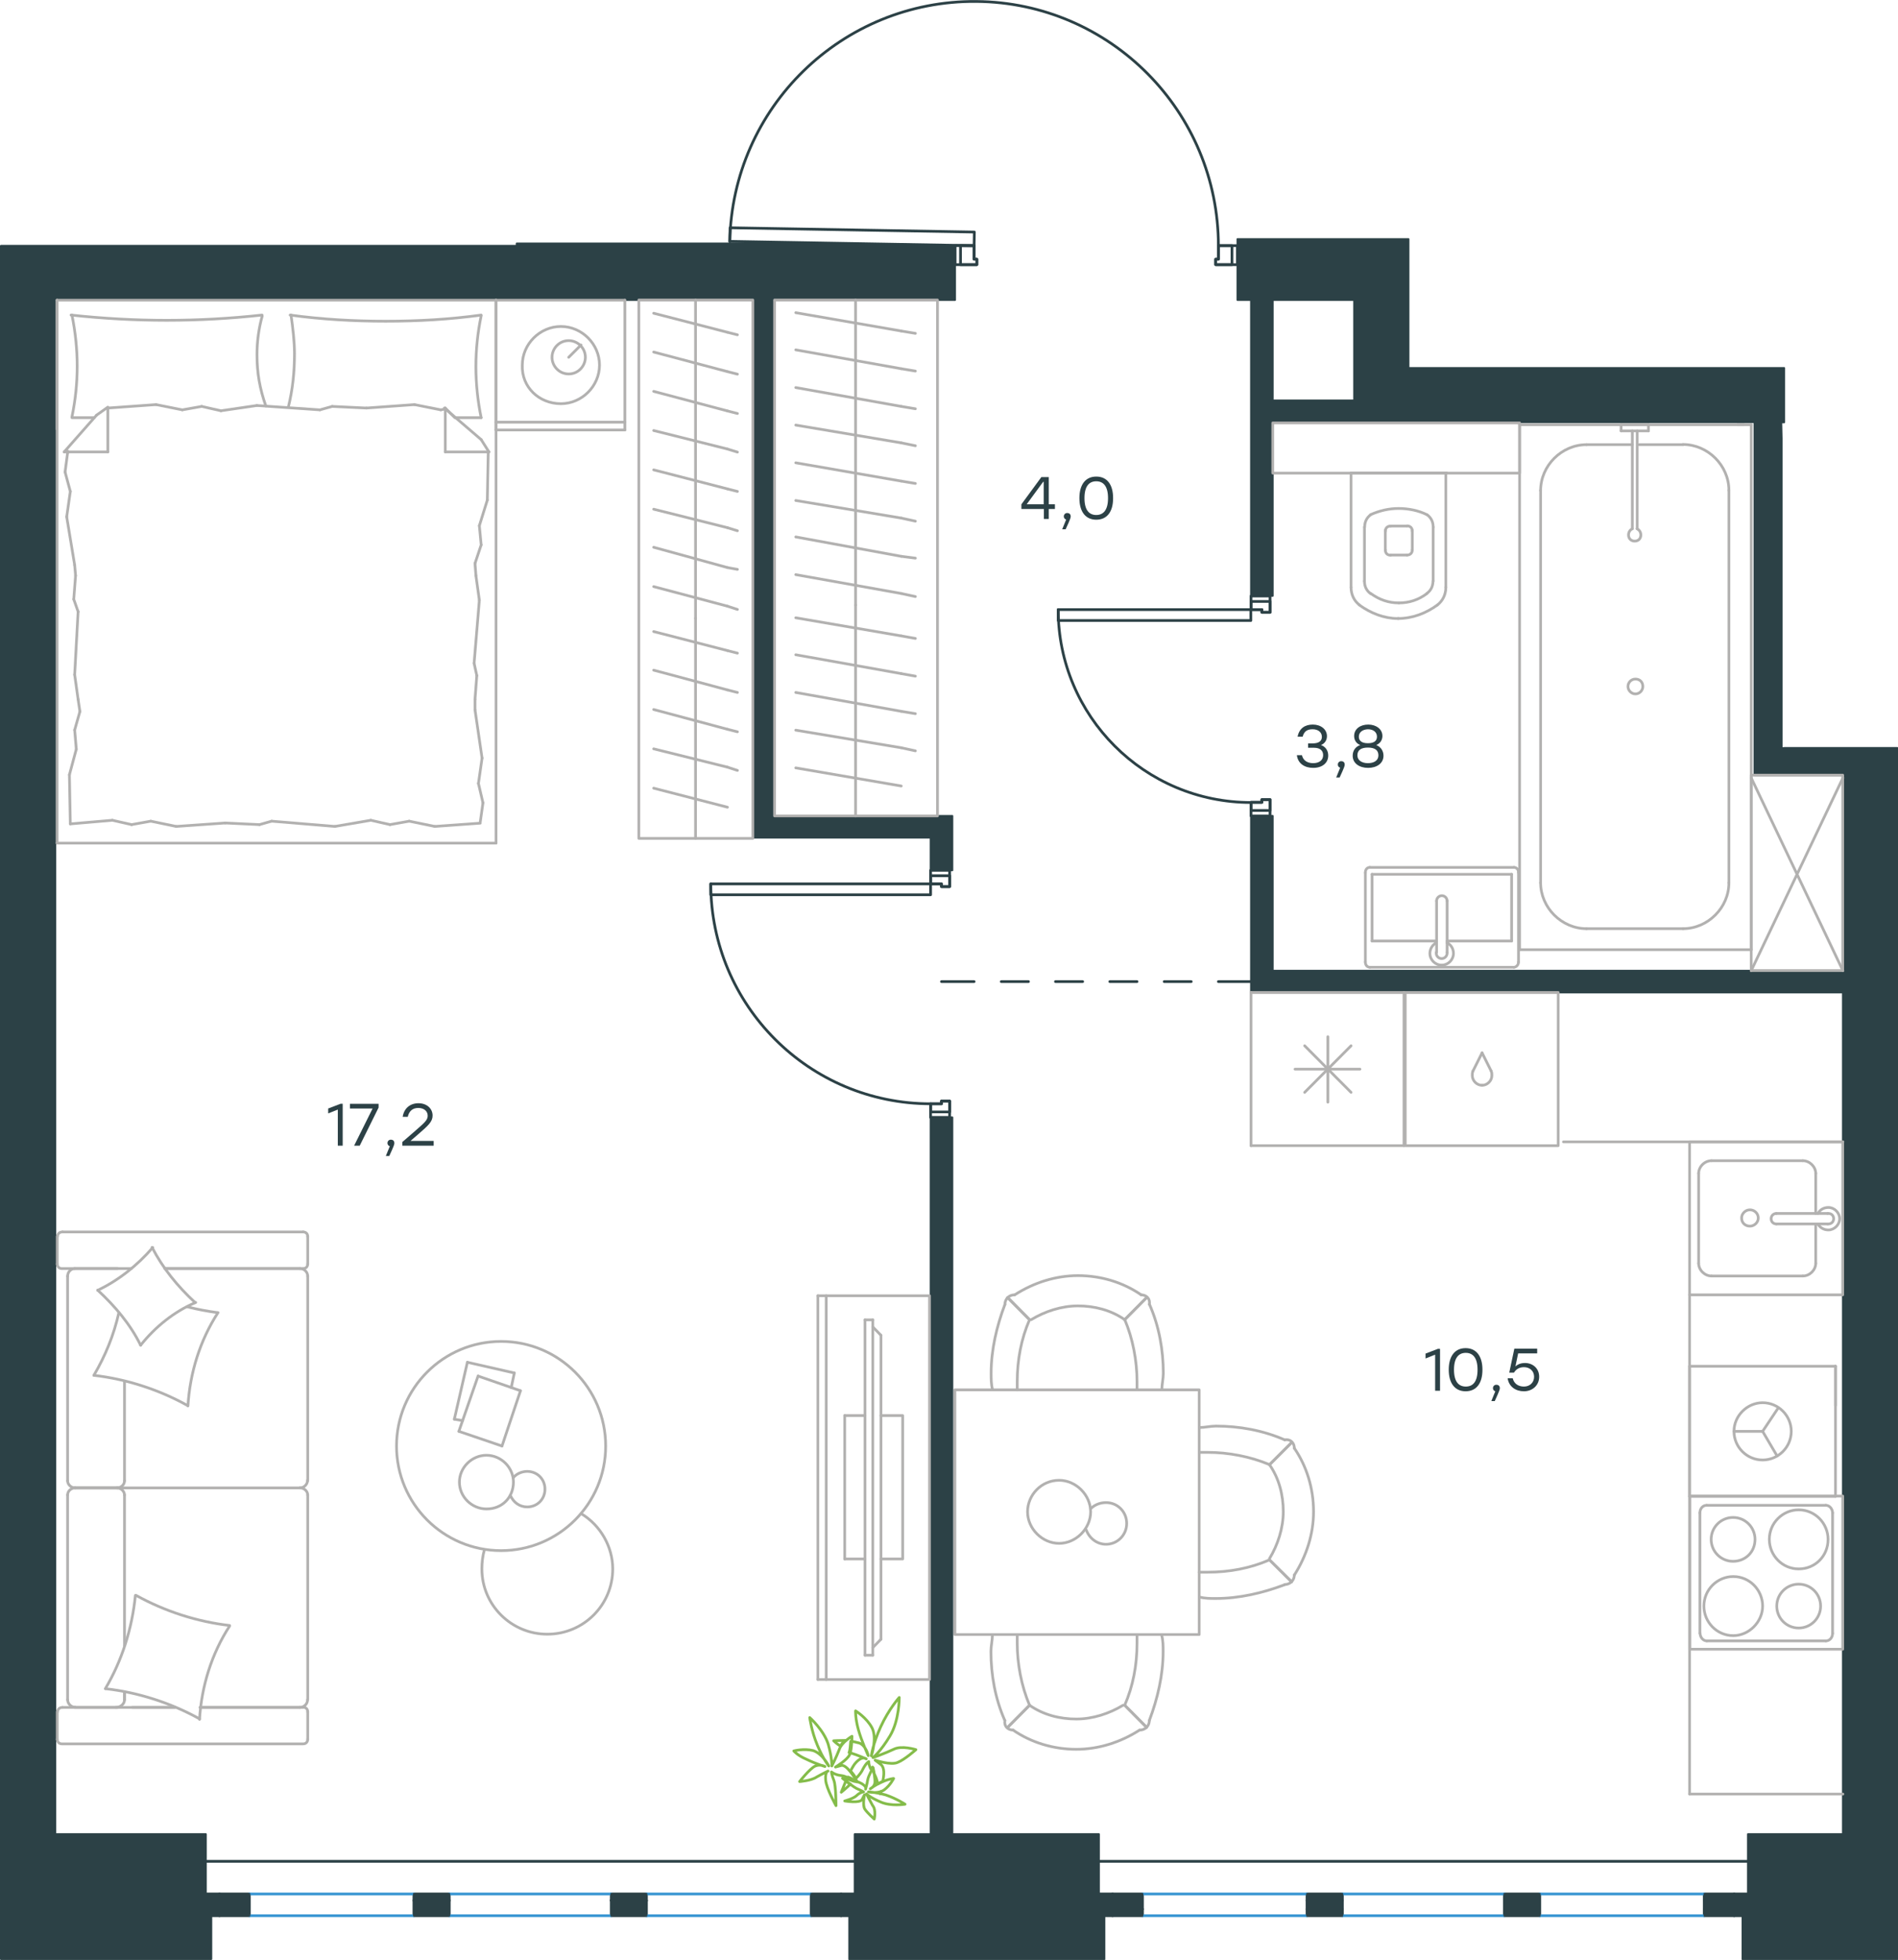 <?xml version="1.0" encoding="utf-8"?>
<!-- Generator: Adobe Illustrator 26.5.0, SVG Export Plug-In . SVG Version: 6.00 Build 0)  -->
<svg version="1.1" id="Слой_1" xmlns="http://www.w3.org/2000/svg" xmlns:xlink="http://www.w3.org/1999/xlink" x="0px" y="0px"
	 viewBox="0 0 1047.3 1081.2" style="enable-background:new 0 0 1047.3 1081.2;" xml:space="preserve">
<style type="text/css">
	.st0{fill:none;stroke:#2C4146;stroke-width:1.5;stroke-linecap:round;stroke-linejoin:round;stroke-miterlimit:10;}
	.st1{fill:#2C4146;}
	.st2{fill:none;stroke:#3996D2;stroke-width:1.5;stroke-linecap:round;stroke-linejoin:round;stroke-miterlimit:10;}
	.st3{fill:#2C4146;stroke:#2C4146;stroke-linecap:round;stroke-linejoin:round;stroke-miterlimit:10;}
	.st4{fill:none;stroke:#2C4146;stroke-width:1.5;stroke-linecap:round;stroke-linejoin:round;stroke-miterlimit:22.926;}
	.st5{fill:none;stroke:#B2B1B0;stroke-width:1.5;stroke-linecap:round;stroke-linejoin:round;stroke-miterlimit:22.926;}
	.st6{fill:none;stroke:#84BC4A;stroke-width:1.5;stroke-linecap:round;stroke-linejoin:round;stroke-miterlimit:22.926;}
</style>
<path class="st0" d="M121.1,1056.8l-7.5-12h7.5V1056.8z M113.6,1056.8h7.5l-7.5-12V1056.8z"/>
<path class="st0" d="M471.6,1056.8l-7.5-12h7.5V1056.8z M464.1,1056.8h7.5l-7.5-12V1056.8z"/>
<path class="st0" d="M247.9,1056.8l-19.5-8.4h19.5V1056.8z M228.4,1056.8h19.5l-19.5-8.4V1056.8z"/>
<path class="st0" d="M356.7,1056.8l-19.5-8.4h19.5V1056.8z M337.3,1056.8h19.5l-19.5-8.4V1056.8z"/>
<path class="st0" d="M137.6,1056.8l-16.5-12h16.5V1056.8z M121.1,1056.8h16.5l-16.5-12V1056.8z"/>
<path class="st0" d="M247.9,1048.4l-19.5-3.6h19.5V1048.4z M228.4,1048.4h19.5l-19.5-3.6V1048.4z"/>
<path class="st0" d="M356.7,1048.4l-19.5-3.6h19.5V1048.4z M337.3,1048.4h19.5l-19.5-3.6V1048.4z"/>
<path class="st0" d="M464.1,1056.8l-16.5-12h16.5V1056.8z M447.6,1056.8h16.5l-16.5-12V1056.8z"/>
<path class="st0" d="M613.9,1056.8l-7.5-12h7.5V1056.8z M606.4,1056.8h7.5l-7.5-12V1056.8z"/>
<path class="st0" d="M964.4,1056.8l-7.5-12h7.5V1056.8z M956.9,1056.8h7.5l-7.5-12V1056.8z"/>
<path class="st0" d="M630.4,1056.8l-16.5-3.6h16.5V1056.8z M613.9,1056.8h16.5l-16.5-3.6V1056.8z"/>
<path class="st0" d="M740.7,1056.8l-19.5-3.6h19.5V1056.8z M721.2,1056.8h19.5l-19.5-3.6V1056.8z"/>
<path class="st0" d="M956.9,1056.8l-16.5-3.6h16.5V1056.8z M940.4,1056.8h16.5l-16.5-3.6V1056.8z"/>
<path class="st0" d="M740.7,1053.2l-19.5-4.8h19.5V1053.2z M721.2,1053.2h19.5l-19.5-4.8V1053.2z"/>
<path class="st0" d="M956.9,1053.2l-16.5-4.8h16.5V1053.2z M940.4,1053.2h16.5l-16.5-4.8V1053.2z"/>
<path class="st0" d="M630.4,1053.2l-16.5-8.4h16.5V1053.2z M613.9,1053.2h16.5l-16.5-8.4V1053.2z"/>
<path class="st0" d="M740.7,1048.4l-19.5-3.6h19.5V1048.4z M721.2,1048.4h19.5l-19.5-3.6V1048.4z"/>
<path class="st0" d="M849.6,1056.8l-19.5-12h19.5V1056.8z M830.1,1056.8h19.5l-19.5-12V1056.8z"/>
<path class="st0" d="M956.9,1048.4l-16.5-3.6h16.5V1048.4z M940.4,1048.4h16.5l-16.5-3.6V1048.4z"/>
<line class="st0" x1="519.5" y1="541.5" x2="537.5" y2="541.5"/>
<line class="st0" x1="552.5" y1="541.5" x2="567.5" y2="541.5"/>
<line class="st0" x1="582.4" y1="541.5" x2="597.4" y2="541.5"/>
<line class="st0" x1="612.4" y1="541.5" x2="627.4" y2="541.5"/>
<line class="st0" x1="642.4" y1="541.5" x2="657.3" y2="541.5"/>
<line class="st0" x1="672.3" y1="541.5" x2="690.3" y2="541.5"/>
<rect x="466.4" y="63.2" transform="matrix(1.747200e-02 -1 1 1.747200e-02 331.358 598.45)" class="st0" width="7.5" height="134.8"/>
<polygon class="st0" points="530,135.5 537.5,135.5 537.5,143 539,143 539,146 530,146 "/>
<polygon class="st0" points="679.8,146 670.8,146 670.8,143 672.3,143 672.3,135.5 679.8,135.5 "/>
<path class="st0" d="M672.3,135.6c0-74-59.6-134.2-133.6-134.8c-74-0.6-134.7,58.5-136,132.5"/>
<polygon class="st0" points="527,135.5 537.5,135.5 537.5,143 539,143 539,146 527,146 "/>
<polygon class="st0" points="670.8,146 670.8,143 672.3,143 672.3,135.5 682.8,135.5 682.8,146 "/>
<rect x="583.9" y="336.3" class="st0" width="106.3" height="6"/>
<polygon class="st0" points="700.8,331.8 690.3,331.8 690.3,336.3 696.3,336.3 696.3,337.8 700.8,337.8 "/>
<polygon class="st0" points="690.3,447.1 700.8,447.1 700.8,441.1 696.3,441.1 696.3,442.6 690.3,442.6 "/>
<path class="st0" d="M583.9,336.3c0,58.7,47.6,106.4,106.4,106.4"/>
<polygon class="st0" points="700.8,328.8 690.3,328.8 690.3,336.3 696.3,336.3 696.3,337.8 700.8,337.8 "/>
<polygon class="st0" points="700.8,450.1 700.8,441.1 696.3,441.1 696.3,442.6 690.3,442.6 690.3,450.1 "/>
<rect x="392.2" y="487.6" class="st0" width="121.3" height="6"/>
<polygon class="st0" points="524,483.1 513.5,483.1 513.5,487.6 519.5,487.6 519.5,489.1 524,489.1 "/>
<polygon class="st0" points="513.5,613.4 524,613.4 524,607.4 519.5,607.4 519.5,608.9 513.5,608.9 "/>
<path class="st0" d="M392.2,487.6c0,67,54.3,121.3,121.3,121.3"/>
<polygon class="st0" points="524,480.1 513.5,480.1 513.5,487.6 519.5,487.6 519.5,489.1 524,489.1 "/>
<polygon class="st0" points="524,616.4 524,607.4 519.5,607.4 519.5,608.9 513.5,608.9 513.5,616.4 "/>
<g>
	<path class="st1" d="M189.1,608.9V632h-2.7v-19.9l-5.3,2.1v-2.7l6.8-2.6H189.1z"/>
	<path class="st1" d="M208.9,608.9v2.1l-10.4,21h-3.1l10.2-20.5h-12.5v-2.6H208.9z"/>
	<path class="st1" d="M214.8,637.7h-1.9l2.2-5.4c-0.8-0.2-1.3-0.9-1.3-1.7c0-1.1,0.8-1.9,1.9-1.9c0.8,0,1.9,0.4,1.9,1.9
		C217.6,631.2,217.5,631.9,214.8,637.7z"/>
	<path class="st1" d="M239.3,632h-17.3v-2l6.7-5.8c5.6-4.9,7.3-6.3,7.3-8.7c0-2.5-2-4.3-5.2-4.3c-3.3,0-5.1,1.9-5.8,4.9h-2.8
		c0.7-4.6,4-7.5,8.7-7.5c4.7,0,7.8,3,7.8,6.8c0,3.4-2.4,5.5-7.8,10.2l-4.4,3.8h12.8V632z"/>
</g>
<g>
	<path class="st1" d="M794.6,744.1v23.1h-2.7v-19.9l-5.3,2.1v-2.7l6.8-2.6H794.6z"/>
	<path class="st1" d="M818,755.6c0,7.6-3.4,11.9-9.3,11.9c-5.8,0-9.3-4.3-9.3-11.9s3.5-11.9,9.3-11.9
		C814.6,743.7,818,748.1,818,755.6z M815.3,755.6c0-6.6-2.6-9.3-6.5-9.3s-6.5,2.7-6.5,9.3s2.6,9.3,6.5,9.3S815.3,762.3,815.3,755.6z
		"/>
	<path class="st1" d="M824.8,772.9h-1.9l2.2-5.4c-0.8-0.2-1.3-0.9-1.3-1.7c0-1.1,0.8-1.9,1.9-1.9c0.8,0,1.9,0.4,1.9,1.9
		C827.6,766.3,827.5,767,824.8,772.9z"/>
	<path class="st1" d="M849.3,759.5c0,4.7-3.7,8-8.4,8c-4.4,0-8.3-2.4-9-7.2h2.8c0.7,3,3.1,4.6,6.2,4.6c3.3,0,5.6-2.3,5.6-5.4
		c0-3.2-2.4-5.3-5.6-5.3c-2.6,0-4.4,1.2-5.5,3h-2.6l2.8-13.2h12.6v2.6h-10.5l-1.5,7.2c1.3-1.2,3-1.9,5.3-1.9
		C845.7,751.9,849.3,754.8,849.3,759.5z"/>
</g>
<g>
	<path class="st1" d="M582.1,280.8h-3.4v5.5h-2.7v-5.5h-12.4v-2.6l11-15h4.1v15h3.4V280.8z M575.9,278.2v-12.4h-0.3l-9.1,12.4
		L575.9,278.2z"/>
	<path class="st1" d="M588,292h-1.9l2.2-5.4c-0.8-0.2-1.3-0.9-1.3-1.7c0-1.1,0.8-1.9,1.9-1.9c0.8,0,1.9,0.4,1.9,1.9
		C590.8,285.5,590.7,286.2,588,292z"/>
	<path class="st1" d="M614.2,274.8c0,7.6-3.4,11.9-9.3,11.9c-5.8,0-9.3-4.3-9.3-11.9s3.5-11.9,9.3-11.9
		C610.8,262.9,614.2,267.2,614.2,274.8z M611.4,274.8c0-6.6-2.6-9.3-6.5-9.3s-6.5,2.7-6.5,9.3c0,6.6,2.6,9.3,6.5,9.3
		S611.4,281.4,611.4,274.8z"/>
</g>
<g>
	<path class="st1" d="M732.9,416.8c0,4.2-3.4,6.8-8.3,6.8c-4.5,0-8.4-2.2-9-7h2.8c0.7,3.1,3.2,4.4,6.2,4.4c3.4,0,5.5-1.7,5.5-4.4
		c0-2.3-1.4-4.1-5.1-4.1h-3.2v-2.4h2.4c3.5,0,5.2-1.3,5.2-3.6c0-2.6-2.1-4.2-5.1-4.2c-2.8,0-4.7,1-5.5,4.1H716
		c0.9-4.7,4.2-6.7,8.4-6.7c4.4,0,7.8,2.6,7.8,6.4c0,2.2-1.2,4.1-3.3,4.9C731.4,411.9,732.9,414,732.9,416.8z"/>
	<path class="st1" d="M739.2,428.9h-1.9l2.2-5.4c-0.8-0.2-1.3-0.9-1.3-1.7c0-1.1,0.8-1.9,1.9-1.9c0.8,0,1.9,0.4,1.9,1.9
		C742,422.4,741.9,423.1,739.2,428.9z"/>
	<path class="st1" d="M763.4,416.9c0,4.2-3.7,6.7-8.5,6.7s-8.5-2.5-8.5-6.7c0-2.8,1.5-5,4.2-5.9c-2.2-0.8-3.4-2.7-3.4-5
		c0-3.9,3.4-6.3,7.8-6.3c4.3,0,7.8,2.5,7.8,6.3c0,2.2-1.2,4.1-3.4,5C761.9,412,763.4,414.2,763.4,416.9z M760.6,416.7
		c0-2.9-2-4.3-5.8-4.3c-3.8,0-5.8,1.4-5.8,4.3c0,2.7,2.4,4.3,5.8,4.3C758.2,421,760.6,419.5,760.6,416.7z M749.8,406.4
		c0,2.1,1.4,3.6,5,3.6s5-1.5,5-3.6c0-2.5-2-4.1-5-4.1C751.9,402.4,749.8,403.9,749.8,406.4z"/>
</g>
<line class="st2" x1="137.6" y1="1044.8" x2="228.4" y2="1044.8"/>
<line class="st2" x1="247.9" y1="1044.8" x2="337.3" y2="1044.8"/>
<line class="st2" x1="356.7" y1="1044.8" x2="447.6" y2="1044.8"/>
<line class="st2" x1="447.6" y1="1056.8" x2="356.7" y2="1056.8"/>
<line class="st2" x1="337.3" y1="1056.8" x2="247.9" y2="1056.8"/>
<line class="st2" x1="228.4" y1="1056.8" x2="137.6" y2="1056.8"/>
<line class="st2" x1="630.4" y1="1044.8" x2="721.2" y2="1044.8"/>
<line class="st2" x1="740.7" y1="1044.8" x2="830.1" y2="1044.8"/>
<line class="st2" x1="849.6" y1="1044.8" x2="940.4" y2="1044.8"/>
<line class="st2" x1="940.4" y1="1056.8" x2="849.6" y2="1056.8"/>
<line class="st2" x1="830.1" y1="1056.8" x2="740.7" y2="1056.8"/>
<line class="st2" x1="721.2" y1="1056.8" x2="630.4" y2="1056.8"/>
<polygon class="st3" points="228.4,1048.4 228.4,1056.8 247.9,1056.8 247.9,1048.4 247.9,1044.8 228.4,1044.8 "/>
<polygon class="st3" points="337.3,1048.4 337.3,1056.8 356.7,1056.8 356.7,1048.4 356.7,1044.8 337.3,1044.8 "/>
<polygon class="st3" points="606.4,1044.8 606.4,1011.8 525.5,1011.8 525.5,616.4 513.5,616.4 513.5,1011.8 486.1,1011.8 
	471.6,1011.8 471.6,1056.8 471.6,1056.8 471.6,1044.8 464.1,1044.8 447.6,1044.8 447.6,1056.8 464.1,1056.8 468.6,1056.8 
	468.6,1080.8 609.4,1080.8 609.4,1056.8 613.9,1056.8 630.4,1056.8 630.4,1053.2 630.4,1044.8 613.9,1044.8 "/>
<polygon class="st3" points="721.2,1048.4 721.2,1053.2 721.2,1056.8 740.7,1056.8 740.7,1053.2 740.7,1048.4 740.7,1044.8 
	721.2,1044.8 "/>
<rect x="830.1" y="1044.8" class="st3" width="19.5" height="12"/>
<line class="st4" x1="92.4" y1="1026.8" x2="991.8" y2="1026.8"/>
<path class="st3" d="M984.6,412.7h-1.5v-171l-0.2-8.7h1.6v-30h-2.2H777.2v-37.4v-15v-18.7h-94.4v3.7v29.9h7.5v55.4v12v95.8h12v-95.8
	h44.9h220.9v179.8v15h48.7v107.8H702.3v-85.4h-12v97.4h12h314.6v464.3h-52.4v45h0v-12h-7.5h-16.5v3.6v4.8v3.6h16.5h4.5v24h85.4
	v-68.9V547.5v-12V427.6v-15h-30H984.6z M747.2,202.9v18h-44.9v-55.4h44.9V202.9z"/>
<polygon class="st3" points="486.1,134.7 452.8,134.1 452.8,134.3 285.1,134.3 285.1,135.6 30.5,135.6 0.5,135.6 0.5,147.5 
	0.5,1011.8 0.5,1080.7 116.6,1080.7 116.6,1056.8 121.1,1056.8 137.6,1056.8 137.6,1044.8 121.1,1044.8 113.6,1044.8 113.6,1056.8 
	113.6,1056.8 113.6,1011.8 77.6,1011.8 30.5,1011.8 30.5,165.5 415.4,165.5 415.4,450.1 415.4,462.1 513.5,462.1 513.5,480.1 
	525.5,480.1 525.5,462.1 525.5,450.1 427.4,450.1 427.4,165.5 527,165.5 527,135.6 527,135.4 "/>
<g>
	<line class="st5" x1="798.3" y1="260.9" x2="745.5" y2="260.9"/>
	<g>
		<line class="st5" x1="797.8" y1="324" x2="797.8" y2="260.9"/>
		<line class="st5" x1="752.9" y1="290.8" x2="752.9" y2="320.6"/>
		<line class="st5" x1="790.8" y1="320.6" x2="790.8" y2="290.8"/>
		<line class="st5" x1="764.4" y1="292.5" x2="764.4" y2="303.4"/>
		<line class="st5" x1="779.3" y1="303.4" x2="779.3" y2="292.5"/>
		<line class="st5" x1="776.4" y1="290.2" x2="767.3" y2="290.2"/>
		<line class="st5" x1="745.5" y1="260.9" x2="745.5" y2="324"/>
		<line class="st5" x1="767.3" y1="306.2" x2="776.4" y2="306.2"/>
		<path class="st5" d="M750,333.7c6.3,4.6,13.8,7.5,21.2,7.5c0,0,0,0,0.6,0"/>
		<path class="st5" d="M767.3,290.2c-1.7,0-2.9,1.1-2.9,2.9"/>
		<path class="st5" d="M756.4,283.9c-2.3,1.7-3.4,4-3.4,6.9"/>
		<path class="st5" d="M764.4,303.4c0,1.7,1.1,2.9,2.9,2.9"/>
		<path class="st5" d="M756.4,327.4c4.6,3.4,9.8,5.2,15.5,5.2"/>
		<path class="st5" d="M776.4,306.2c1.7,0,2.9-1.1,2.9-2.9"/>
		<path class="st5" d="M779.3,293c0-1.7-1.1-2.9-2.9-2.9"/>
		<path class="st5" d="M790.8,290.8c0-2.9-1.1-5.2-3.4-6.9"/>
		<path class="st5" d="M787.3,283.9c-4.6-2.3-10.3-3.4-15.5-3.4s-10.3,1.1-15.5,3.4"/>
		<path class="st5" d="M787.3,327.4c2.3-1.7,3.4-4,3.4-6.9"/>
		<path class="st5" d="M771.4,341.2L771.4,341.2c8,0,15.5-2.9,21.8-7.5"/>
		<path class="st5" d="M745.5,324c0,4,1.7,7.5,4.6,9.7"/>
		<path class="st5" d="M793.2,333.7c2.9-2.3,4.6-5.7,4.6-9.7"/>
		<path class="st5" d="M771.9,332.6L771.9,332.6c5.7,0,10.9-1.7,15.5-5.2"/>
		<path class="st5" d="M752.9,320.6c0,2.9,1.1,5.2,3.4,6.9"/>
	</g>
	<rect x="702.3" y="233.3" class="st5" width="136.2" height="27.7"/>
</g>
<g>
	<line class="st5" x1="834.1" y1="482.3" x2="834.1" y2="519.1"/>
	<line class="st5" x1="834.1" y1="519.1" x2="798.5" y2="519.1"/>
	<line class="st5" x1="792.7" y1="519.1" x2="757.1" y2="519.1"/>
	<line class="st5" x1="757.1" y1="482.3" x2="834.1" y2="482.3"/>
	<line class="st5" x1="757.1" y1="519.1" x2="757.1" y2="482.3"/>
	<line class="st5" x1="755.9" y1="533.6" x2="835.4" y2="533.6"/>
	<line class="st5" x1="753.4" y1="481.4" x2="753.4" y2="530.7"/>
	<line class="st5" x1="835.4" y1="478.5" x2="755.9" y2="478.5"/>
	<line class="st5" x1="837.9" y1="530.7" x2="837.9" y2="481.4"/>
	<path class="st5" d="M837.9,481.4c0-1.7-1-2.9-2.5-2.9"/>
	<path class="st5" d="M755.9,478.5c-1.5,0-2.5,1.1-2.5,2.9"/>
	<path class="st5" d="M753.4,530.7c0,1.7,1,2.9,2.5,2.9"/>
	<path class="st5" d="M835.4,533.6c1,0,2.5-1.1,2.5-2.9"/>
	<line class="st5" x1="792.7" y1="497" x2="792.7" y2="525.4"/>
	<line class="st5" x1="798.5" y1="525.4" x2="798.5" y2="497"/>
	<path class="st5" d="M792.7,497L792.7,497c0-1.6,1.3-2.9,2.9-2.9c1.6,0,2.9,1.3,2.9,2.9v0"/>
	<path class="st5" d="M798.5,520.1c2.2,1.1,3.5,3.3,3.5,5.8c0,3.6-2.9,6.5-6.5,6.5c-3.6,0-6.5-2.9-6.5-6.5c0-2.4,1.4-4.7,3.5-5.8"/>
	<path class="st5" d="M798.5,525.4c0,0.1,0,0.3,0,0.4c0,1.6-1.3,3-3,3c-1.6,0-3-1.3-3-3c0-0.1,0-0.3,0-0.4"/>
</g>
<g>
	<line class="st5" x1="904.5" y1="245.3" x2="928.7" y2="245.3"/>
	<line class="st5" x1="875.4" y1="245.3" x2="900.7" y2="245.3"/>
	<line class="st5" x1="954" y1="270.5" x2="954" y2="487"/>
	<line class="st5" x1="928.7" y1="512.3" x2="875.4" y2="512.3"/>
	<line class="st5" x1="838.5" y1="523.9" x2="838.5" y2="234.3"/>
	<line class="st5" x1="966.3" y1="523.9" x2="838.5" y2="523.9"/>
	<line class="st5" x1="850.1" y1="487" x2="850.1" y2="270.5"/>
	<line class="st5" x1="966.3" y1="234.3" x2="966.3" y2="523.9"/>
	<line class="st5" x1="838.5" y1="234.3" x2="966.3" y2="234.3"/>
	<path class="st5" d="M928.7,512.3c13.7,0,25.3-11.6,25.3-25.3"/>
	<path class="st5" d="M875.4,245.3c-13.7,0-25.3,11.6-25.3,25.3"/>
	<path class="st5" d="M850.1,487c0,13.7,11.6,25.3,25.3,25.3"/>
	<path class="st5" d="M954,270.5c0-13.7-11.6-25.3-25.3-25.3"/>
	<line class="st5" x1="958.8" y1="234.3" x2="962.2" y2="234.3"/>
	<line class="st5" x1="903.4" y1="237.7" x2="903.4" y2="291.7"/>
	<line class="st5" x1="900.7" y1="291.7" x2="900.7" y2="237.7"/>
	<line class="st5" x1="894.5" y1="234.3" x2="909.6" y2="234.3"/>
	<line class="st5" x1="909.6" y1="234.3" x2="909.6" y2="237.7"/>
	<line class="st5" x1="909.6" y1="237.7" x2="894.5" y2="237.7"/>
	<line class="st5" x1="894.5" y1="237.7" x2="894.5" y2="234.3"/>
	<path class="st5" d="M900.7,291.7c-1.4,0.7-2.1,2-2.1,3.4c0,2,1.4,3.4,3.4,3.4c2.1,0,3.4-1.4,3.4-3.4c0-1.4-0.7-2.7-2.1-3.4"/>
	<path class="st5" d="M902.4,374.6c-2.3,0-4.1,1.9-4.1,4.1s1.9,4.1,4.1,4.1c2.3,0,4.1-1.9,4.1-4.1
		C906.5,376.1,904.7,374.6,902.4,374.6z"/>
</g>
<g>
	<line class="st5" x1="932.3" y1="753.7" x2="932.3" y2="825.5"/>
	<g>
		<line class="st5" x1="1012.8" y1="825.5" x2="932.3" y2="825.5"/>
		<line class="st5" x1="1012.8" y1="775.3" x2="1012.8" y2="753.7"/>
		<line class="st5" x1="1012.8" y1="825.5" x2="1012.8" y2="753.7"/>
		<line class="st5" x1="972.6" y1="789.6" x2="981.2" y2="776.7"/>
		<line class="st5" x1="972.6" y1="789.6" x2="956.8" y2="789.6"/>
		<line class="st5" x1="972.6" y1="789.6" x2="980.6" y2="803.2"/>
		<path class="st5" d="M956.8,789.6c0,8.7,7.1,15.8,15.8,15.8c8.7,0,15.8-7.1,15.8-15.8c0-8.7-7.1-15.8-15.8-15.8
			C964.2,773.8,956.8,780.9,956.8,789.6z"/>
		<line class="st5" x1="1012.8" y1="753.7" x2="932.3" y2="753.7"/>
	</g>
</g>
<g>
	<rect x="966.3" y="427.6" class="st5" width="50.5" height="107.8"/>
	<line class="st5" x1="966.3" y1="535.5" x2="1016.9" y2="429.1"/>
	<line class="st5" x1="966.3" y1="429.1" x2="1016.9" y2="535.5"/>
</g>
<g>
	<line class="st5" x1="774.7" y1="547.5" x2="774.7" y2="632"/>
	<line class="st5" x1="732.7" y1="571.9" x2="732.7" y2="608"/>
	<line class="st5" x1="719.9" y1="602.6" x2="745.5" y2="576.9"/>
	<line class="st5" x1="719.9" y1="576.9" x2="745.5" y2="602.6"/>
	<line class="st5" x1="714.6" y1="589.8" x2="750.4" y2="589.8"/>
	<line class="st5" x1="774.7" y1="632" x2="690.3" y2="632"/>
	<line class="st5" x1="690.3" y1="547.5" x2="690.3" y2="632"/>
	<line class="st5" x1="774.7" y1="547.5" x2="690.3" y2="547.5"/>
</g>
<g>
	<rect x="932.3" y="629.9" class="st5" width="84.5" height="84.4"/>
	<line class="st5" x1="980.2" y1="675.2" x2="1008.5" y2="675.2"/>
	<line class="st5" x1="1001.9" y1="669.4" x2="1001.9" y2="647.3"/>
	<line class="st5" x1="937.3" y1="647.3" x2="937.3" y2="696.9"/>
	<line class="st5" x1="1001.9" y1="696.9" x2="1001.9" y2="675.2"/>
	<line class="st5" x1="944.4" y1="703.9" x2="994.8" y2="703.9"/>
	<line class="st5" x1="1008.5" y1="669.4" x2="980.2" y2="669.4"/>
	<line class="st5" x1="994.8" y1="640.3" x2="944.4" y2="640.3"/>
	<path class="st5" d="M980.2,675.2L980.2,675.2c-1.7,0-2.9-1.2-2.9-2.9c0-1.6,1.2-2.9,2.9-2.9"/>
	<path class="st5" d="M994.8,640.3c3.7,0,7.1,3.3,7.1,7"/>
	<path class="st5" d="M1003.1,669.4c1.2-2.1,3.3-3.3,5.8-3.3c3.3,0,6.2,2.9,6.2,6.2c0,3.3-2.9,6.2-6.2,6.2c-2.5,0-4.6-1.2-5.8-3.3"
		/>
	<path class="st5" d="M944.4,703.9c-3.8,0-7.1-3.3-7.1-7"/>
	<path class="st5" d="M1001.9,696.9c0,3.7-3.3,7-7.1,7"/>
	<path class="st5" d="M937.3,647.3c0-3.7,3.3-7,7.1-7"/>
	<path class="st5" d="M1008.5,669.4h0.4c1.7,0,2.9,1.2,2.9,2.9c0,1.6-1.2,2.9-2.9,2.9h-0.4"/>
	<path class="st5" d="M965.6,676.4c2.5,0,4.6-2.1,4.6-4.5c0-2.5-2.1-4.5-4.6-4.5c-2.5,0-4.6,2.1-4.6,4.5
		C961,674.7,963.1,676.4,965.6,676.4z"/>
</g>
<g>
	<path class="st5" d="M968.4,849.2c0-6.7-5.4-12.1-12.1-12.1c-6.7,0-12.1,5.4-12.1,12.1c0,6.7,5.4,12.1,12.1,12.1
		C963,861.3,968.4,856.3,968.4,849.2z"/>
	<path class="st5" d="M972.6,886c0-8.8-7.1-16.3-16.2-16.3c-8.7,0-16.2,7.1-16.2,16.3c0,8.8,7.1,16.3,16.2,16.3
		C965.1,902.3,972.6,894.7,972.6,886z"/>
	<path class="st5" d="M1004.6,886c0-6.7-5.4-12.1-12.1-12.1c-6.7,0-12.1,5.4-12.1,12.1c0,6.7,5.4,12.1,12.1,12.1
		C999.2,898.1,1004.6,892.7,1004.6,886z"/>
	<path class="st5" d="M1008.7,849.2c0-8.8-7.1-16.3-16.2-16.3c-8.7,0-16.2,7.1-16.2,16.3c0,8.8,7.1,16.3,16.2,16.3
		S1008.7,858.4,1008.7,849.2z"/>
	<line class="st5" x1="938" y1="901" x2="938" y2="834.6"/>
	<line class="st5" x1="1007.5" y1="905.2" x2="941.8" y2="905.2"/>
	<line class="st5" x1="1011.2" y1="834.6" x2="1011.2" y2="901"/>
	<line class="st5" x1="941.8" y1="830.4" x2="1007.5" y2="830.4"/>
	<path class="st5" d="M1011.2,901L1011.2,901c0,2.5-1.7,4.2-3.7,4.2"/>
	<path class="st5" d="M938,834.6L938,834.6c0-2.5,1.7-4.2,3.7-4.2"/>
	<path class="st5" d="M941.8,905.2L941.8,905.2c-2.1,0-3.7-2.1-3.7-4.2"/>
	<path class="st5" d="M1007.5,830.4L1007.5,830.4c2.1,0,3.7,2.1,3.7,4.2"/>
	<rect x="932.4" y="825.3" class="st5" width="84.4" height="84.5"/>
</g>
<g>
	<rect x="775.4" y="547.5" class="st5" width="84.4" height="84.5"/>
	<line class="st5" x1="817.8" y1="580.8" x2="812.8" y2="590.8"/>
	<line class="st5" x1="822.8" y1="590.8" x2="817.8" y2="580.8"/>
	<path class="st5" d="M822.8,590.8c0.4,0.8,0.4,1.7,0.4,2.5c0,2.9-2.5,5.4-5.4,5.4"/>
	<path class="st5" d="M812.8,590.8c-0.4,0.8-0.4,1.7-0.4,2.5c0,2.9,2.5,5.4,5.4,5.4"/>
</g>
<line class="st5" x1="862.7" y1="629.9" x2="1016.9" y2="629.9"/>
<line class="st5" x1="932.3" y1="714.3" x2="932.3" y2="989.7"/>
<line class="st5" x1="932.3" y1="989.7" x2="1016.9" y2="989.7"/>
<g>
	<rect x="526.9" y="766.7" class="st5" width="134.8" height="135"/>
	<path class="st5" d="M700.5,808c5.3,7.6,7.6,16.7,7.6,25.9c0,9.1-3,18.3-7.6,25.9"/>
	<path class="st5" d="M661.8,787.5c3,0,6.1-0.8,9.1-0.8c12.9,0,25.8,2.3,38,7.6"/>
	<path class="st5" d="M708.9,874.2c-12.2,4.6-25.1,7.6-38,7.6c-3,0-6.1,0-9.1-0.8"/>
	<path class="st5" d="M661.8,801.2c1.5,0,3,0,4.6,0c11.4,0,23.5,2.3,34.2,6.8"/>
	<path class="st5" d="M700.5,860.5c-10.6,4.6-22,6.8-34.2,6.8c-1.5,0-3,0-4.6,0"/>
	<path class="st5" d="M714.2,798.9c6.8,9.9,10.6,22.1,10.6,35c0,12.2-3.8,24.3-10.6,35"/>
	<line class="st5" x1="700.5" y1="808" x2="712.7" y2="795.8"/>
	<line class="st5" x1="700.5" y1="860.5" x2="712.7" y2="872.6"/>
	<line class="st5" x1="700.5" y1="808" x2="712.7" y2="795.8"/>
	<line class="st5" x1="700.5" y1="860.5" x2="712.7" y2="872.6"/>
	<path class="st5" d="M714.2,868.8c0,3-2.3,5.3-5.3,5.3"/>
	<path class="st5" d="M708.9,794.3c3-0.6,5.3,1.5,5.3,4.6"/>
	<g>
		<path class="st5" d="M620.6,728c-7.6-5.3-16.7-7.6-25.8-7.6c-9.1,0-18.2,3-25.8,7.6"/>
		<path class="st5" d="M641.1,766.7c0-3,0.8-6.1,0.8-9.1c0-12.9-2.3-25.9-7.6-38"/>
		<path class="st5" d="M554.5,719.6c-4.6,12.2-7.6,25.1-7.6,38c0,3,0,6.1,0.8,9.1"/>
		<path class="st5" d="M627.4,766.7c0-1.5,0-3,0-4.6c0-11.4-2.3-23.6-6.8-34.2"/>
		<path class="st5" d="M568.1,728c-4.6,10.6-6.8,22.1-6.8,34.2c0,1.5,0,3,0,4.6"/>
		<path class="st5" d="M629.7,714.3c-9.9-6.8-22-10.6-34.9-10.6c-12.2,0-24.3,3.8-34.9,10.6"/>
		<line class="st5" x1="620.6" y1="728" x2="632.7" y2="715.8"/>
		<line class="st5" x1="568.1" y1="728" x2="556" y2="715.8"/>
		<line class="st5" x1="620.6" y1="728" x2="632.7" y2="715.8"/>
		<line class="st5" x1="568.1" y1="728" x2="556" y2="715.8"/>
		<path class="st5" d="M559.8,714.3c-3,0-5.3,2.3-5.3,5.3"/>
		<path class="st5" d="M634.2,719.6c0.6-3-1.5-5.3-4.6-5.3"/>
	</g>
	<path class="st5" d="M567,834c0,9.3,8.1,17.4,17.4,17.4c9.3,0,17.4-8.1,17.4-17.4c0-9.3-8.1-17.4-17.4-17.4
		C574.6,816.6,567,824.7,567,834z"/>
	<path class="st5" d="M601.8,832.3c2.1-2.1,5.1-3.4,8.5-3.4c6.4,0,11.4,5.1,11.4,11.5c0,6.4-5.1,11.5-11.4,11.5
		c-5.1,0-9.3-3.4-11-8.1"/>
	<g>
		<path class="st5" d="M568.1,940.7c7.6,5.3,16.7,7.6,25.8,7.6c9.1,0,18.2-3,25.8-7.6"/>
		<path class="st5" d="M547.6,901.9c0,3-0.8,6.1-0.8,9.1c0,12.9,2.3,25.9,7.6,38"/>
		<path class="st5" d="M634.2,949.1c4.6-12.2,7.6-25.1,7.6-38c0-3,0-6.1-0.8-9.1"/>
		<path class="st5" d="M561.3,901.9c0,1.5,0,3,0,4.6c0,11.4,2.3,23.6,6.8,34.2"/>
		<path class="st5" d="M620.6,940.7c4.6-10.6,6.8-22.1,6.8-34.2c0-1.5,0-3,0-4.6"/>
		<path class="st5" d="M559,954.4c9.9,6.8,22,10.6,34.9,10.6c12.2,0,24.3-3.8,34.9-10.6"/>
		<line class="st5" x1="568.1" y1="940.7" x2="556" y2="952.9"/>
		<line class="st5" x1="620.6" y1="940.7" x2="632.7" y2="952.9"/>
		<line class="st5" x1="568.1" y1="940.7" x2="556" y2="952.9"/>
		<line class="st5" x1="620.6" y1="940.7" x2="632.7" y2="952.9"/>
		<path class="st5" d="M628.9,954.4c3,0,5.3-2.3,5.3-5.3"/>
		<path class="st5" d="M554.5,949.1c-0.6,3,1.5,5.3,4.6,5.3"/>
	</g>
</g>
<g>
	<line class="st5" x1="68.7" y1="907.7" x2="68.7" y2="824.7"/>
	<line class="st5" x1="169.8" y1="682.1" x2="169.8" y2="697.3"/>
	<line class="st5" x1="169.8" y1="704" x2="169.8" y2="816.9"/>
	<line class="st5" x1="96.7" y1="941.9" x2="73" y2="941.9"/>
	<line class="st5" x1="165.5" y1="941.9" x2="110.4" y2="941.9"/>
	<line class="st5" x1="165.5" y1="699.8" x2="91" y2="699.8"/>
	<line class="st5" x1="64.9" y1="820.8" x2="41.2" y2="820.8"/>
	<line class="st5" x1="68.7" y1="816.9" x2="68.7" y2="762"/>
	<line class="st5" x1="31.6" y1="959.5" x2="31.6" y2="944.3"/>
	<line class="st5" x1="41.2" y1="820.8" x2="64.9" y2="820.8"/>
	<line class="st5" x1="37.3" y1="704" x2="37.3" y2="816.9"/>
	<line class="st5" x1="91" y1="699.8" x2="167.3" y2="699.8"/>
	<line class="st5" x1="169.8" y1="824.7" x2="169.8" y2="937.6"/>
	<line class="st5" x1="169.8" y1="944.3" x2="169.8" y2="959.5"/>
	<line class="st5" x1="68.7" y1="937.6" x2="68.7" y2="933.4"/>
	<line class="st5" x1="34.5" y1="941.9" x2="96.7" y2="941.9"/>
	<line class="st5" x1="68.7" y1="937.6" x2="68.7" y2="933.4"/>
	<line class="st5" x1="41.2" y1="941.9" x2="64.9" y2="941.9"/>
	<line class="st5" x1="41.2" y1="820.8" x2="64.9" y2="820.8"/>
	<line class="st5" x1="37.3" y1="824.7" x2="37.3" y2="937.6"/>
	<line class="st5" x1="110.4" y1="941.9" x2="167.3" y2="941.9"/>
	<line class="st5" x1="34.5" y1="679.6" x2="167.3" y2="679.6"/>
	<line class="st5" x1="31.6" y1="697.3" x2="31.6" y2="682.1"/>
	<line class="st5" x1="72.5" y1="699.8" x2="34.5" y2="699.8"/>
	<line class="st5" x1="64.9" y1="820.8" x2="165.5" y2="820.8"/>
	<line class="st5" x1="64.9" y1="699.8" x2="41.2" y2="699.8"/>
	<path class="st5" d="M34.5,941.9c-2,0-2.8,1.4-2.8,2.5"/>
	<path class="st5" d="M167.3,699.8c1.8,0,2.5-1.4,2.5-2.5"/>
	<path class="st5" d="M31.6,697.3c0,1.8,1.4,2.5,2.5,2.5"/>
	<path class="st5" d="M68.7,824.7c0-1.9-1.8-3.9-4.2-3.9"/>
	<path class="st5" d="M41.2,699.8c-1.9,0-3.9,1.8-3.9,4.2"/>
	<path class="st5" d="M37.3,937.6c0,2.1,1.8,4.2,4.2,4.2"/>
	<path class="st5" d="M169.8,824.7c0-1.9-1.8-3.9-4.2-3.9"/>
	<path class="st5" d="M41.5,820.8c-2.1,0-4.2,1.6-4.2,3.9"/>
	<path class="st5" d="M165.5,820.8c2.1,0,4.2-1.8,4.2-4.2"/>
	<path class="st5" d="M31.6,959.5c0,1.8,1.4,2.5,2.5,2.5h133.2c1.8,0,2.5-1.4,2.5-2.5"/>
	<path class="st5" d="M37.3,816.9c0,1.9,1.8,3.9,4.2,3.9"/>
	<path class="st5" d="M169.8,682.1c0-1.8-1.4-2.5-2.5-2.5"/>
	<path class="st5" d="M165.5,941.9c2.1,0,4.2-1.8,4.2-4.2"/>
	<path class="st5" d="M169.8,944.3c0-1.8-1.4-2.5-2.5-2.5"/>
	<path class="st5" d="M169.8,704c0-2.1-1.8-4.2-4.2-4.2"/>
	<path class="st5" d="M64,941.9c2.3,0,4.7-1.8,4.7-4.2"/>
	<path class="st5" d="M64.5,820.8c2.1,0,4.2-1.6,4.2-3.9"/>
	<path class="st5" d="M34.5,679.6c-2,0-2.8,1.4-2.8,2.5"/>
	<path class="st5" d="M75.1,880.1c15.9,8.8,33.6,14.5,51.6,16.6"/>
	<path class="st5" d="M83.9,688.1c6,11.6,14.1,21.5,23.7,30.4"/>
	<path class="st5" d="M108,718.5c-11.7,4.9-22.3,13.4-30.4,23.6"/>
	<path class="st5" d="M126.7,897c-9.9,15.2-15.5,33.2-16.6,51.5"/>
	<path class="st5" d="M103.4,775.3c-15.9-8.8-33.6-14.5-51.6-16.6"/>
	<path class="st5" d="M51.8,758.7c6.4-10.9,11-22.2,13.8-34.6"/>
	<path class="st5" d="M120.3,724.1c-9.9,15.2-15.5,33.2-16.6,51.5"/>
	<path class="st5" d="M110.1,948.2c-15.9-8.8-33.6-14.5-51.6-16.6"/>
	<path class="st5" d="M58.1,931.6c9.2-15.5,14.8-33.2,16.6-51.5"/>
	<path class="st5" d="M77.6,742.1c-5.7-11.6-14.1-21.5-23.7-30.4"/>
	<path class="st5" d="M103.4,720.9c5.3,1.4,11.3,2.5,16.6,3.2"/>
	<path class="st5" d="M53.9,711.8c11.7-5.6,21.9-13.8,30.4-23.6"/>
</g>
<g>
	<line class="st5" x1="257.9" y1="751.5" x2="283.8" y2="757.4"/>
	<line class="st5" x1="283.8" y1="757.4" x2="282.1" y2="765.5"/>
	<line class="st5" x1="255.3" y1="783.7" x2="250.7" y2="782.9"/>
	<line class="st5" x1="250.7" y1="782.9" x2="257.9" y2="751.5"/>
	<line class="st5" x1="263.8" y1="759.1" x2="287.2" y2="767.2"/>
	<line class="st5" x1="287.2" y1="767.2" x2="277" y2="797.7"/>
	<line class="st5" x1="277" y1="797.7" x2="253.2" y2="789.6"/>
	<line class="st5" x1="253.2" y1="789.6" x2="263.8" y2="759.1"/>
	<ellipse class="st5" cx="276.5" cy="797.7" rx="57.7" ry="57.7"/>
	<path class="st5" d="M283.3,817.6c0-8.1-6.8-14.8-14.9-14.8c-8.1,0-14.9,6.8-14.9,14.8c0,8.1,6.8,14.8,14.9,14.8
		C277,832.5,283.3,826.1,283.3,817.6z"/>
	<path class="st5" d="M283.3,815.1c1.7-2.1,4.7-3.4,7.6-3.4c5.5,0,9.8,4.2,9.8,9.8c0,5.5-4.2,9.8-9.8,9.8c-4.2,0-7.6-2.5-9.3-6.4"/>
	<path class="st5" d="M320.7,835c10.6,6.4,17.4,18.2,17.4,30.5c0,19.9-16.1,36-36.1,36c-19.9,0-36.1-16.1-36.1-36
		c0-3.5,0.4-7.1,1.4-10.6"/>
</g>
<g>
	<g>
		<line class="st5" x1="455.9" y1="714.8" x2="455.9" y2="926.5"/>
		<polyline class="st5" points="451.3,926.5 512.9,926.5 512.9,714.8 451.3,714.8 		"/>
		<line class="st5" x1="451.3" y1="714.8" x2="451.3" y2="926.5"/>
	</g>
	<g>
		<polyline class="st5" points="486.1,860 498.1,860 498.1,780.9 486.1,780.9 		"/>
		<line class="st5" x1="477.3" y1="780.9" x2="466.1" y2="780.9"/>
		<line class="st5" x1="466.1" y1="780.9" x2="466.1" y2="860"/>
		<line class="st5" x1="466.1" y1="860" x2="477.3" y2="860"/>
		<line class="st5" x1="477.3" y1="728.1" x2="481.6" y2="728.1"/>
		<line class="st5" x1="486.1" y1="904.3" x2="481.6" y2="908.9"/>
		<line class="st5" x1="481.6" y1="732" x2="486.1" y2="736.6"/>
		<line class="st5" x1="481.6" y1="913.1" x2="481.6" y2="728.1"/>
		<line class="st5" x1="477.3" y1="728.1" x2="477.3" y2="913.1"/>
		<line class="st5" x1="477.3" y1="913.1" x2="481.6" y2="913.1"/>
		<line class="st5" x1="486.1" y1="736.6" x2="486.1" y2="904.3"/>
	</g>
</g>
<g>
	<line class="st5" x1="273.7" y1="165.6" x2="344.8" y2="165.6"/>
	<line class="st5" x1="344.8" y1="237.2" x2="273.7" y2="237.2"/>
	<line class="st5" x1="273.7" y1="237.2" x2="273.7" y2="165.6"/>
	<line class="st5" x1="344.8" y1="165.6" x2="344.8" y2="237.2"/>
	<line class="st5" x1="313.8" y1="197.1" x2="320.6" y2="190.3"/>
	<line class="st5" x1="344.8" y1="232.9" x2="273.7" y2="232.9"/>
	<path class="st5" d="M309.5,222.7c11.6,0,21.3-9.7,21.3-21.3c0-11.6-9.7-21.3-21.3-21.3c-11.6,0-21.3,9.7-21.3,21.3
		C287.7,213.5,297.4,222.7,309.5,222.7z"/>
	<path class="st5" d="M313.8,206.3c5.3,0,9.2-4.4,9.2-9.2c0-5.3-4.4-9.2-9.2-9.2c-5.3,0-9.2,4.4-9.2,9.2
		C304.6,201.9,308.5,206.3,313.8,206.3z"/>
	<line class="st5" x1="31.5" y1="165.6" x2="273.7" y2="165.6"/>
	<line class="st5" x1="52" y1="230.4" x2="39.7" y2="230.4"/>
	<line class="st5" x1="245.7" y1="225.1" x2="245.7" y2="249.3"/>
	<line class="st5" x1="251" y1="230.4" x2="245.7" y2="225.1"/>
	<line class="st5" x1="31.5" y1="465.1" x2="31.5" y2="165.6"/>
	<line class="st5" x1="269.8" y1="249.3" x2="245.7" y2="249.3"/>
	<line class="st5" x1="273.7" y1="165.6" x2="273.7" y2="465.1"/>
	<line class="st5" x1="35.4" y1="249.3" x2="53.3" y2="229"/>
	<line class="st5" x1="53.3" y1="229" x2="59.5" y2="224.6"/>
	<line class="st5" x1="265.5" y1="230.4" x2="251.4" y2="230.4"/>
	<line class="st5" x1="59.5" y1="225.1" x2="59.5" y2="249.3"/>
	<line class="st5" x1="245.2" y1="225.1" x2="265.5" y2="242.5"/>
	<line class="st5" x1="265.5" y1="242.5" x2="269.8" y2="249.3"/>
	<line class="st5" x1="35.4" y1="249.3" x2="59.5" y2="249.3"/>
	<line class="st5" x1="143.2" y1="454.9" x2="124.3" y2="454"/>
	<line class="st5" x1="204.6" y1="452.5" x2="184.8" y2="455.9"/>
	<line class="st5" x1="225.8" y1="453" x2="215.2" y2="454.9"/>
	<line class="st5" x1="215.2" y1="454.9" x2="204.6" y2="452.5"/>
	<line class="st5" x1="149.9" y1="453" x2="143.2" y2="454.9"/>
	<line class="st5" x1="184.8" y1="455.9" x2="149.9" y2="453"/>
	<line class="st5" x1="265" y1="454.1" x2="239.9" y2="455.9"/>
	<line class="st5" x1="239.9" y1="455.9" x2="225.8" y2="453"/>
	<line class="st5" x1="62" y1="452.5" x2="38.8" y2="454.5"/>
	<line class="st5" x1="83.2" y1="453" x2="72.6" y2="454.9"/>
	<line class="st5" x1="72.6" y1="454.9" x2="62" y2="452.5"/>
	<line class="st5" x1="124.3" y1="454" x2="97.2" y2="455.9"/>
	<line class="st5" x1="97.2" y1="455.9" x2="83.2" y2="453"/>
	<line class="st5" x1="31.5" y1="465.1" x2="273.7" y2="465.1"/>
	<path class="st5" d="M144.6,173.8c-17.4,1.9-34.8,2.9-52.7,2.9c-17.4,0-35.3-1-52.7-2.9"/>
	<path class="st5" d="M146.7,224c-3.4-9.7-4.9-18.2-4.9-28.4c0-7.3,1-14.5,2.9-21.3"/>
	<path class="st5" d="M39.7,173.8c1.9,9.2,2.9,18.9,2.9,28.1c0,9.7-1,18.9-2.9,28.1"/>
	<path class="st5" d="M160.6,173.8c1,7.3,1.9,14.5,1.9,21.3c0,10.2-1,19.8-3.4,29.5"/>
	<line class="st5" x1="262.1" y1="310.8" x2="262.6" y2="317.5"/>
	<line class="st5" x1="264.5" y1="290" x2="265.5" y2="300.6"/>
	<line class="st5" x1="265.5" y1="300.6" x2="262.1" y2="310.8"/>
	<line class="st5" x1="269.4" y1="249.3" x2="268.9" y2="275.9"/>
	<line class="st5" x1="268.9" y1="275.9" x2="264.5" y2="290"/>
	<line class="st5" x1="263.1" y1="372.7" x2="262.1" y2="385.8"/>
	<line class="st5" x1="262.6" y1="317.5" x2="264.5" y2="331.1"/>
	<line class="st5" x1="261.6" y1="365.9" x2="263.1" y2="372.7"/>
	<line class="st5" x1="264.5" y1="331.1" x2="261.6" y2="365.9"/>
	<line class="st5" x1="262.1" y1="385.8" x2="262.1" y2="391.6"/>
	<line class="st5" x1="264" y1="432.2" x2="266.5" y2="442.9"/>
	<line class="st5" x1="266.5" y1="442.9" x2="265" y2="453.5"/>
	<line class="st5" x1="262.1" y1="391.6" x2="266" y2="418.2"/>
	<line class="st5" x1="266" y1="418.2" x2="264" y2="432.2"/>
	<line class="st5" x1="44.1" y1="392.5" x2="43.1" y2="385.8"/>
	<line class="st5" x1="42.1" y1="413.3" x2="41.2" y2="402.7"/>
	<line class="st5" x1="41.2" y1="402.7" x2="44.1" y2="392.5"/>
	<line class="st5" x1="38.8" y1="454.5" x2="38.3" y2="427.4"/>
	<line class="st5" x1="38.3" y1="427.4" x2="42.1" y2="413.3"/>
	<line class="st5" x1="40.7" y1="330.6" x2="41.7" y2="317.5"/>
	<line class="st5" x1="43.1" y1="385.8" x2="41.2" y2="372.2"/>
	<line class="st5" x1="43.1" y1="337.4" x2="40.7" y2="330.6"/>
	<line class="st5" x1="41.2" y1="372.2" x2="43.1" y2="337.4"/>
	<line class="st5" x1="41.7" y1="317.5" x2="41.2" y2="311.7"/>
	<line class="st5" x1="37.3" y1="249.8" x2="37.3" y2="248.8"/>
	<line class="st5" x1="38.8" y1="271.1" x2="35.9" y2="260.4"/>
	<line class="st5" x1="35.9" y1="260.4" x2="37.3" y2="249.8"/>
	<line class="st5" x1="41.2" y1="311.7" x2="36.8" y2="285.1"/>
	<line class="st5" x1="36.8" y1="285.1" x2="38.8" y2="271.1"/>
	<path class="st5" d="M265.5,173.8c-17.4,2.4-34.8,3.4-52.7,3.4c-17.4,0-35.3-1-52.7-3.4"/>
	<path class="st5" d="M265.5,230.4c-1.9-9.2-2.9-18.9-2.9-28.1c0-9.7,1-18.9,2.9-28.1"/>
	<line class="st5" x1="183.3" y1="224.2" x2="202.2" y2="225.1"/>
	<line class="st5" x1="121.9" y1="226.6" x2="141.7" y2="223.7"/>
	<line class="st5" x1="100.6" y1="226.1" x2="111.3" y2="224.2"/>
	<line class="st5" x1="111.3" y1="224.2" x2="121.9" y2="226.6"/>
	<line class="st5" x1="176.5" y1="226.1" x2="183.3" y2="224.2"/>
	<line class="st5" x1="141.7" y1="223.7" x2="176.5" y2="226.1"/>
	<line class="st5" x1="59.5" y1="225.1" x2="86.1" y2="223.2"/>
	<line class="st5" x1="86.1" y1="223.2" x2="100.6" y2="226.1"/>
	<line class="st5" x1="243.2" y1="226.1" x2="245.7" y2="225.6"/>
	<line class="st5" x1="202.2" y1="225.1" x2="228.7" y2="223.2"/>
	<line class="st5" x1="228.7" y1="223.2" x2="243.2" y2="226.1"/>
	<line class="st5" x1="31.5" y1="165.6" x2="31.5" y2="236.7"/>
</g>
<g>
	<line class="st5" x1="472.1" y1="450.1" x2="472.1" y2="333.8"/>
	<line class="st5" x1="505.1" y1="352.2" x2="497.3" y2="350.8"/>
	<line class="st5" x1="497.3" y1="350.8" x2="439.1" y2="340.8"/>
	<line class="st5" x1="505.1" y1="373" x2="497.3" y2="371.6"/>
	<line class="st5" x1="497.3" y1="371.6" x2="439.1" y2="361.2"/>
	<line class="st5" x1="505.1" y1="393.7" x2="497.3" y2="392.4"/>
	<line class="st5" x1="497.3" y1="392.4" x2="439.1" y2="382"/>
	<line class="st5" x1="505.1" y1="414.2" x2="497.3" y2="412.5"/>
	<line class="st5" x1="497.3" y1="412.5" x2="439.1" y2="402.8"/>
	<line class="st5" x1="497.3" y1="433.6" x2="439.1" y2="423.6"/>
	<rect x="427.4" y="165.5" class="st5" width="89.9" height="284.6"/>
	<line class="st5" x1="472.1" y1="333.8" x2="472.1" y2="165.5"/>
	<line class="st5" x1="505.1" y1="183.9" x2="497.3" y2="182.6"/>
	<line class="st5" x1="497.3" y1="182.6" x2="439.1" y2="172.5"/>
	<line class="st5" x1="505.1" y1="204.7" x2="497.3" y2="203.4"/>
	<line class="st5" x1="497.3" y1="203.4" x2="439.1" y2="193"/>
	<line class="st5" x1="505.1" y1="225.5" x2="497.3" y2="224.2"/>
	<line class="st5" x1="497.3" y1="224.2" x2="439.1" y2="213.8"/>
	<line class="st5" x1="505.1" y1="245.9" x2="497.3" y2="244.3"/>
	<line class="st5" x1="497.3" y1="244.3" x2="439.1" y2="234.5"/>
	<line class="st5" x1="505.1" y1="266.7" x2="497.3" y2="265.4"/>
	<line class="st5" x1="497.3" y1="265.4" x2="439.1" y2="255.3"/>
	<line class="st5" x1="505.1" y1="287.5" x2="497.3" y2="285.8"/>
	<line class="st5" x1="497.3" y1="285.8" x2="439.1" y2="276.1"/>
	<line class="st5" x1="505.1" y1="307.9" x2="497.3" y2="306.9"/>
	<line class="st5" x1="497.3" y1="306.9" x2="439.1" y2="296.2"/>
	<line class="st5" x1="497.3" y1="327.4" x2="439.1" y2="317"/>
	<line class="st5" x1="505.1" y1="329.1" x2="497.3" y2="327.4"/>
</g>
<g>
	<line class="st5" x1="383.8" y1="462.5" x2="383.8" y2="341.1"/>
	<line class="st5" x1="406.9" y1="360.3" x2="401.4" y2="358.9"/>
	<line class="st5" x1="401.4" y1="358.9" x2="360.7" y2="348.4"/>
	<line class="st5" x1="406.9" y1="382" x2="401.4" y2="380.6"/>
	<line class="st5" x1="401.4" y1="380.6" x2="360.7" y2="369.7"/>
	<line class="st5" x1="406.9" y1="403.7" x2="401.4" y2="402.3"/>
	<line class="st5" x1="401.4" y1="402.3" x2="360.7" y2="391.4"/>
	<line class="st5" x1="406.9" y1="425" x2="401.4" y2="423.2"/>
	<line class="st5" x1="401.4" y1="423.2" x2="360.7" y2="413.1"/>
	<line class="st5" x1="401.4" y1="445.3" x2="360.7" y2="434.8"/>
	<rect x="352.5" y="165.5" class="st5" width="62.9" height="297"/>
	<line class="st5" x1="383.8" y1="341.1" x2="383.8" y2="165.5"/>
	<line class="st5" x1="406.9" y1="184.7" x2="401.4" y2="183.3"/>
	<line class="st5" x1="401.4" y1="183.3" x2="360.7" y2="172.8"/>
	<line class="st5" x1="406.9" y1="206.4" x2="401.4" y2="205"/>
	<line class="st5" x1="401.4" y1="205" x2="360.7" y2="194.2"/>
	<line class="st5" x1="406.9" y1="228.1" x2="401.4" y2="226.7"/>
	<line class="st5" x1="401.4" y1="226.7" x2="360.7" y2="215.9"/>
	<line class="st5" x1="406.9" y1="249.4" x2="401.4" y2="247.7"/>
	<line class="st5" x1="401.4" y1="247.7" x2="360.7" y2="237.5"/>
	<line class="st5" x1="406.9" y1="271.1" x2="401.4" y2="269.7"/>
	<line class="st5" x1="401.4" y1="269.7" x2="360.7" y2="259.2"/>
	<line class="st5" x1="406.9" y1="292.8" x2="401.4" y2="291.1"/>
	<line class="st5" x1="401.4" y1="291.1" x2="360.7" y2="280.9"/>
	<line class="st5" x1="406.9" y1="314.1" x2="401.4" y2="313.1"/>
	<line class="st5" x1="401.4" y1="313.1" x2="360.7" y2="301.9"/>
	<line class="st5" x1="401.4" y1="334.4" x2="360.7" y2="323.6"/>
	<line class="st5" x1="406.9" y1="336.2" x2="401.4" y2="334.4"/>
</g>
<g>
	<path class="st6" d="M481.7,969.6c0,0,4.2-3.3,9.4-12c5.2-8.6,5.1-21.2,5.1-21.2s-5.7,6.3-10.2,16.1c-4.5,9.8-5.2,16.1-5.2,16.1
		s3.3-9.6,0.4-15.4c-3-5.7-9.1-9.4-9.1-9.4s-0.2,4,1.5,10.2c1.7,6.3,5.5,14.5,5.5,14.5s-1.2-5.7-5.1-7c-1.2-0.2-3-0.9-4.6-0.9
		c-0.2,1.7-0.2,4.5-0.9,6.2c0.2,0.2,0.9,0.2,0.9,0.2c4.2,1.3,8.6,3.3,8.6,3.3s-2-2-5.7,2c-1.2,1.2-2,3-3,4.6c1.2,1.3,2.5,3,3,4.2
		c1.7-1.7,3.3-3.8,3.8-5.1c2-3.8,3.3-4.2,3.3-4.2s-0.2,1.7,1.2,4.2c0.4-0.9,0.9-1.2,0.9-1.2s0.2,1.5,0.9,3.8c0.9,1.5,1.5,3.3,2,5.5
		c0.9-0.4,1.5-0.9,2.5-1.3l0.2-0.2c0.9-3.8,0.9-7.5-0.9-9.1l-3.3-2.5c0,0,8.8,3,12.5,1.2c3.8-1.5,10-7,10-7s-7.9-2.5-12.3-0.2
		C488.5,967.2,481.7,969.6,481.7,969.6z M466.6,960.1c-3.3,0-6.6,0.2-6.6,0.2s1.5,1.5,3.8,3C464.4,961.9,465.2,960.9,466.6,960.1z
		 M468,980.3c-0.2,0.2-0.2,0.9-0.4,1.2c1.2,0.2,2.5,0.9,3.8,1.2l0.2-0.2C470.8,981.6,469.4,980.8,468,980.3z M466.7,982.5
		c-1.3,3.3-2.5,6.2-2.5,6.2s2.5-2,5.1-4.5C468.5,983.9,467.6,983.1,466.7,982.5z M485.4,988.6c0,0.2,0.2,0.9,0.2,0.9h0.2
		c0-0.2,0.2-0.4,0.2-1.2C485.7,988.6,485.7,988.6,485.4,988.6z"/>
	<path class="st6" d="M459,974.2c0,0,0.2-4.2-2-12c-2.5-7.9-10.2-14.7-10.2-14.7s0.9,7.3,4.2,15.2c3.3,7.9,6.3,11.5,6.3,11.5
		s-3.3-6.7-8.6-8.5c-5.2-1.3-10.7,0.2-10.7,0.2s2,2.5,7,4.6c5.1,2.5,10.2,4,10.2,4s-2.5-1.5-5.5-0.2c-3,1.5-8.5,8.5-8.5,8.5
		s6.3-0.4,9.4-2.5c3-1.7,6.3-3.3,6.3-3.3s-1.7,0.2-1.3,5.1c0.4,4.6,5.7,14,5.7,14s0-11.1-1.2-14c-1.2-3-1.3-4.6-1.3-4.6s2,1.7,5.5,2
		c2.5,0.2,5.7,2.5,7.9,3.3c0.2,0.2,0.9,0.2,0.9,0.2c-1.2-1.7-5.7-9.6-8.8-9.1l-3.3,0.9c0,0,6.7-4,7.9-7c1.2-3,1.2-10,1.2-10
		s-5.7,3.3-7,7.3C461.5,969.3,459,974.2,459,974.2z"/>
	<path class="st6" d="M478.1,989.6c0,0,2,2,7.9,4.5c5.7,2.5,13.4,1.2,13.4,1.2s-4.5-3-10.6-5.1c-6.3-1.7-9.6-1.7-9.6-1.7
		s5.5,1.3,8.8-1.2s5.1-6.2,5.1-6.2s-2.5,0.2-5.9,1.7c-3.8,1.5-7,4-7,4s2-0.9,2.5-3c0.4-2.2-0.9-8.6-0.9-8.6s-2.5,4-3,6.6
		c-0.4,2.5-1.2,5.2-1.2,5.2s0.9-1.2-2-3c-3-1.9-10.7-3-10.7-3s6.3,5.2,8.6,6c2.3,1,3,1.5,3,1.5s-2,0.2-3.8,2c-1.7,1.7-6.6,3-6.6,3
		s8.5,1.5,9.6-0.9l1.3-2.5c0,0-1.2,5.7,0.2,7.9c1.3,2,5.2,5.5,5.2,5.5s1.2-5.1-0.9-7.5C480,993.4,478.1,989.6,478.1,989.6z"/>
</g>
</svg>
